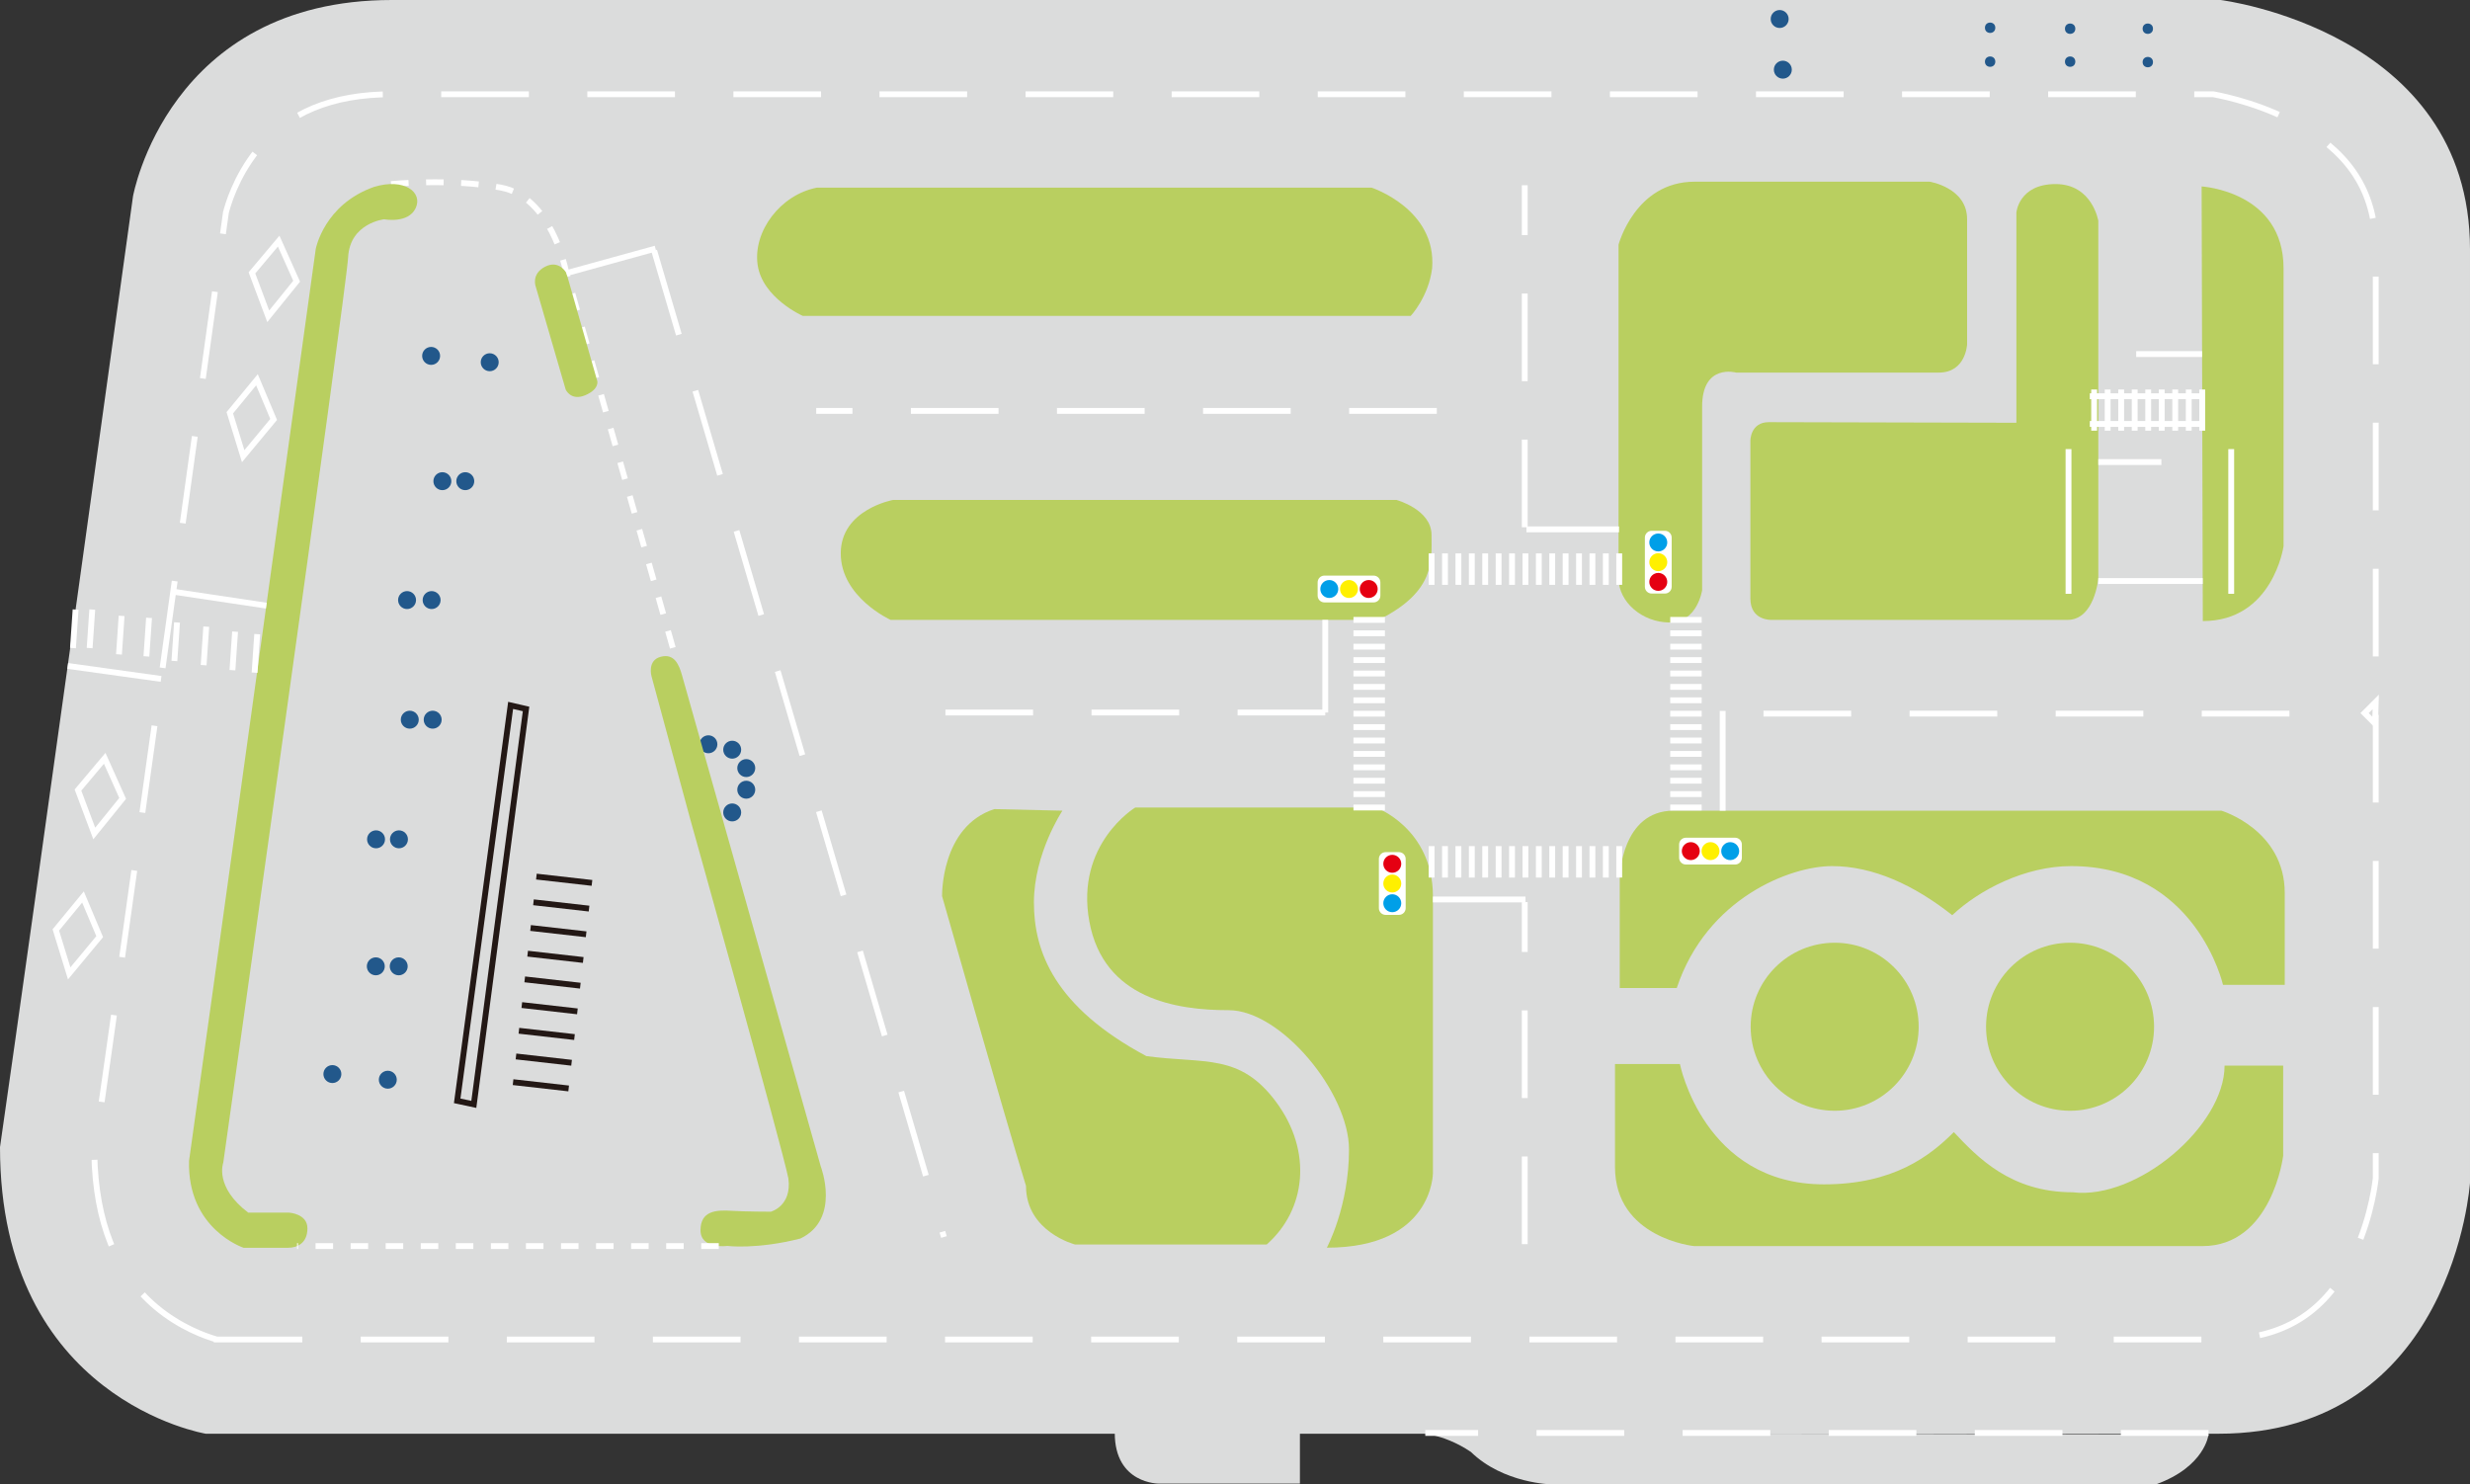 <?xml version="1.0" encoding="utf-8"?>
<!-- Generator: Adobe Illustrator 21.1.0, SVG Export Plug-In . SVG Version: 6.00 Build 0)  -->
<svg version="1.1" id="レイヤー_1" xmlns="http://www.w3.org/2000/svg" xmlns:xlink="http://www.w3.org/1999/xlink" x="0px"
	 y="0px" width="800px" height="480.769px" viewBox="0 0 800 480.769" style="enable-background:new 0 0 800 480.769;"
	 xml:space="preserve">
<rect x="0" y="0" width="800" height="480.769" fill="#333333" stroke="none"/>
<style type="text/css">
	.st0{fill:#DBDCDC;}
	.st1{fill:#B9CF60;}
	.st2{fill:none;stroke:#FFFFFF;stroke-width:1.893;stroke-miterlimit:10;stroke-dasharray:28.389,18.926;}
	.st3{fill:#22588B;}
	.st4{fill:none;stroke:#FFFFFF;stroke-width:1.893;stroke-miterlimit:10;}
	.st5{fill:#FFFFFF;}
	.st6{fill:#009FE8;}
	.st7{fill:#FFF000;}
	.st8{fill:#E50012;}
	.st9{fill:none;stroke:#231815;stroke-width:0.462;stroke-miterlimit:10;}
	.st10{fill:none;stroke:#FFFFFF;stroke-width:1.893;stroke-miterlimit:10;stroke-dasharray:5.678,5.678;}
	.st11{fill:none;stroke:#231815;stroke-width:1.893;stroke-miterlimit:10;}
</style>
<g>
	<path class="st0" d="M66.667,464.359c0,0-66.667-10.897-66.667-92.821C10.385,299.615,43.077,63.59,43.077,63.59
		S54.359,0,126.923,0h592.308c0,0,80.769,10,80.769,80.769s0,302.308,0,302.308s-5.385,81.282-81.538,81.282H66.667z"/>
	<path class="st1" d="M548.846,58.846H625c0,0,12.115,1.923,12.115,12.115s0,40.577,0,40.577s-0.385,9.135-9.135,9.135
		s-65.673,0-65.673,0s-11.01-3.077-11.01,11.01s0,59.471,0,59.471s-1.538,10.457-10.457,10.457s-16.611-6.611-16.611-14.303
		s0-108.077,0-108.077S529.615,58.846,548.846,58.846z"/>
	<path class="st1" d="M653.077,136.923V68.846c0,0,0.769-9.231,12.692-9.231s13.846,11.923,13.846,11.923v115.769
		c0,0-1.154,13.462-10,13.462c-8.846,0-95.769,0-95.769,0s-6.923,0.385-6.923-6.923c0-7.308,0-51.154,0-51.154s0-5.962,5.962-5.962
		C578.846,136.731,653.077,136.923,653.077,136.923z"/>
	<path class="st1" d="M289.231,161.923h163.077c0,0,11.346,3.077,11.346,11.346c0,8.269,1.346,18.269-17.115,27.5
		c-22.308,0-158.077,0-158.077,0s-16.154-7.308-16.154-21.538C272.308,165,289.231,161.923,289.231,161.923z"/>
	<path class="st1" d="M542.051,262.564h177.436c0,0,20.513,6.154,20.513,26.667s0,29.744,0,29.744h-20
		c0,0-8.718-38.462-49.231-38.462c-14.872,0-29.744,7.692-38.462,15.897c-12.308-9.744-25.641-15.897-38.974-15.897
		c-13.333,0-40.513,10.256-50.256,39.487c-18.462,0-18.462,0-18.462,0v-35.897C524.615,284.103,525.128,262.564,542.051,262.564z"/>
	<path class="st1" d="M367.692,261.538h77.949c0,0,18.462,6.667,18.462,28.718s0,89.744,0,89.744s0,24.103-34.359,24.103
		c0,0,7.179-13.333,7.179-31.795c0-18.462-22.051-45.128-38.974-45.128c-16.923,0-40.513-3.59-45.128-28.718
		C348.205,273.333,367.692,261.538,367.692,261.538z"/>
	<g>
		<path class="st0" d="M715.318,464.615c0,0-1.087,10.385-17.049,16.154c-23.462-0.192-195.705,0-195.705,0
			s-15.641-0.256-26.154-10.513c-9.487-6.41-17.949-6.154-17.949-6.154"/>
		<path class="st0" d="M421.026,464.103v16.41h-45.641c0,0-14.327,0.182-14.327-16.41"/>
		<path class="st1" d="M264.615,60.769h179.615c0,0,21.154,6.923,19.615,26.154c-1.154,9.231-6.923,15.385-6.923,15.385H260
			c0,0-13.077-5.769-14.615-16.538C243.846,75,252.692,63.077,264.615,60.769z"/>
		<path class="st1" d="M713.077,60.385c0,0,26.538,1.538,26.538,26.538s0,90,0,90s-3.461,24.231-26.154,24.231L713.077,60.385z"/>
		<path class="st1" d="M720.513,345.128h18.974v29.231c0,0-3.59,29.231-26.154,29.231c-22.564,0-164.615,0-164.615,0
			s-25.641-2.564-25.641-25.641c0-23.077,0-33.333,0-33.333h21.026c0,0,7.692,38.974,46.667,38.974
			c22.564,0,34.359-9.231,42.051-16.923c7.692,8.205,18.462,19.487,38.462,19.487C692.308,388.718,720.513,364.615,720.513,345.128z
			"/>
		<path class="st1" d="M344.103,262.564c0,0-9.231,13.846-9.231,29.744c0,15.897,6.667,33.846,36.41,49.744
			c18.974,2.564,30.256-1.026,42.051,14.872c11.795,15.897,9.744,34.872-3.077,46.154c-22.564,0-62.051,0-62.051,0
			s-15.897-4.103-15.897-18.974c-7.692-25.128-27.179-93.846-27.179-93.846s-0.513-22.564,16.923-28.205
			C344.103,262.564,344.103,262.564,344.103,262.564z"/>
		<circle class="st1" cx="594.226" cy="332.543" r="27.209"/>
		<circle class="st1" cx="670.465" cy="332.543" r="27.209"/>
		<line class="st2" x1="465.36" y1="133.077" x2="264.355" y2="133.077"/>
		<line class="st2" x1="429.231" y1="230.769" x2="288.718" y2="230.769"/>
		<line class="st2" x1="741.51" y1="231.129" x2="557.949" y2="231.129"/>
		<line class="st2" x1="493.846" y1="170.769" x2="493.846" y2="60"/>
		<line class="st2" x1="493.846" y1="402.95" x2="493.846" y2="292.181"/>
		<circle class="st3" cx="158.612" cy="117.32" r="2.906"/>
		<circle class="st3" cx="139.637" cy="115.269" r="2.906"/>
		<circle class="st3" cx="150.699" cy="155.846" r="2.906"/>
		<circle class="st3" cx="139.798" cy="194.351" r="2.906"/>
		<circle class="st3" cx="143.278" cy="155.846" r="2.906"/>
		<circle class="st3" cx="131.841" cy="194.351" r="2.906"/>
		<circle class="st3" cx="576.41" cy="6.154" r="2.906"/>
		<circle class="st3" cx="577.436" cy="22.564" r="2.906"/>
		<g>
			<circle class="st3" cx="229.443" cy="241.059" r="2.906"/>
			<circle class="st3" cx="237.151" cy="242.81" r="2.906"/>
			<circle class="st3" cx="241.705" cy="248.767" r="2.906"/>
			<circle class="st3" cx="241.705" cy="255.774" r="2.906"/>
			<circle class="st3" cx="237.151" cy="263.131" r="2.906"/>
			<circle class="st3" cx="140.14" cy="233.095" r="2.906"/>
			<circle class="st3" cx="132.719" cy="233.095" r="2.906"/>
			<circle class="st3" cx="121.796" cy="271.839" r="2.906"/>
			<circle class="st3" cx="129.217" cy="271.839" r="2.906"/>
			<circle class="st3" cx="129.139" cy="312.975" r="2.906"/>
			<circle class="st3" cx="121.718" cy="312.975" r="2.906"/>
			<circle class="st3" cx="125.603" cy="349.696" r="2.906"/>
			<circle class="st3" cx="107.653" cy="347.87" r="2.906"/>
		</g>
		<g>
			<line class="st4" x1="678.268" y1="126.154" x2="678.268" y2="139.487"/>
			<line class="st4" x1="682.645" y1="126.154" x2="682.645" y2="139.487"/>
			<line class="st4" x1="687.021" y1="126.154" x2="687.021" y2="139.487"/>
			<line class="st4" x1="691.397" y1="126.154" x2="691.397" y2="139.487"/>
			<line class="st4" x1="695.774" y1="126.154" x2="695.774" y2="139.487"/>
			<line class="st4" x1="700.15" y1="126.154" x2="700.15" y2="139.487"/>
			<line class="st4" x1="704.526" y1="126.154" x2="704.526" y2="139.487"/>
			<line class="st4" x1="708.903" y1="126.154" x2="708.903" y2="139.487"/>
			<line class="st4" x1="713.279" y1="126.154" x2="713.279" y2="139.487"/>
			<line class="st4" x1="676.863" y1="128.334" x2="714.042" y2="128.334"/>
			<line class="st4" x1="676.863" y1="137.307" x2="714.042" y2="137.307"/>
		</g>
		<g>
			<g>
				<path class="st5" d="M534.936,192.239c-1.199,0-2.18-0.981-2.18-2.18v-15.96c0-1.199,0.981-2.18,2.18-2.18h4.317
					c1.199,0,2.18,0.981,2.18,2.18v15.96c0,1.199-0.981,2.18-2.18,2.18H534.936z"/>
			</g>
			<g>
				<circle class="st6" cx="537.094" cy="175.696" r="2.906"/>
				<circle class="st7" cx="537.094" cy="182.079" r="2.906"/>
				<circle class="st8" cx="537.094" cy="188.462" r="2.906"/>
			</g>
		</g>
		<g>
			<g>
				<path class="st5" d="M447.084,192.928c0,1.199-0.981,2.18-2.18,2.18h-15.96c-1.199,0-2.181-0.981-2.181-2.18v-4.317
					c0-1.199,0.981-2.18,2.181-2.18h15.96c1.199,0,2.18,0.981,2.18,2.18V192.928z"/>
			</g>
			<g>
				<circle class="st6" cx="430.54" cy="190.769" r="2.906"/>
				<circle class="st7" cx="436.923" cy="190.769" r="2.906"/>
				<circle class="st8" cx="443.306" cy="190.769" r="2.906"/>
			</g>
		</g>
		<g>
			<g>
				<path class="st5" d="M543.846,273.502c0-1.199,0.981-2.18,2.181-2.18h15.96c1.199,0,2.18,0.981,2.18,2.18v4.317
					c0,1.199-0.981,2.181-2.18,2.181h-15.96c-1.199,0-2.181-0.981-2.181-2.181V273.502z"/>
			</g>
			<g>
				<circle class="st6" cx="560.39" cy="275.661" r="2.906"/>
				<circle class="st7" cx="554.007" cy="275.661" r="2.906"/>
				<circle class="st8" cx="547.624" cy="275.661" r="2.906"/>
			</g>
		</g>
		<g>
			<g>
				<path class="st5" d="M453.099,275.993c1.199,0,2.181,0.981,2.181,2.181v15.96c0,1.199-0.981,2.18-2.181,2.18h-4.317
					c-1.199,0-2.181-0.981-2.181-2.18v-15.96c0-1.199,0.981-2.181,2.181-2.181H453.099z"/>
			</g>
			<g>
				<circle class="st6" cx="450.941" cy="292.537" r="2.906"/>
				<circle class="st7" cx="450.941" cy="286.154" r="2.906"/>
				<circle class="st8" cx="450.941" cy="279.771" r="2.906"/>
			</g>
		</g>
		<path class="st2" d="M70.171,433.831c-3.617-1.037-11.886-3.953-19.728-10.581c-12.819-10.835-19.509-27.532-19.899-49.647
			C40.79,302.461,70.735,86.405,73.161,68.89c0.521-2.118,3.13-11.511,10.224-20.291c9.826-12.16,24.068-18.071,43.538-18.071
			h589.895c4.315,0.789,17.063,3.571,29.094,10.651c16.074,9.459,23.561,22.039,23.561,39.591v300.852
			c-0.386,3.323-2.308,16.608-9.327,29.017c-8.951,15.823-22.197,23.193-41.684,23.193H70.171z"/>
		<path class="st9" d="M715.318,464.615"/>
		<line class="st4" x1="429.231" y1="200.769" x2="429.231" y2="230.769"/>
		<line class="st4" x1="557.949" y1="262.564" x2="557.949" y2="230.256"/>
		<path class="st10" d="M126.668,59.616c0,0,19.486-1.924,35.639,1.153s20.769,26.154,20.769,26.154l36.246,127.86"/>
		<path class="st1" d="M220.895,218.703l44.934,159.068c0,0,6.59,17.075-6.59,23.366c-14.079,3.595-23.665,2.397-23.665,2.397
			s-8.687,1.198-8.687-5.093s5.093-6.59,9.886-6.291s12.881,0.3,12.881,0.3s6.89-1.797,5.692-10.784
			c-2.097-10.485-31.754-116.23-31.754-116.23l-12.582-46.432c0,0-1.461-5.118,2.996-6.291
			C218.462,211.538,219.956,215.38,220.895,218.703z"/>
		<path class="st1" d="M80.4,392.748h13.181c0,0,5.991,0.3,5.991,5.093s-3.295,6.291-6.291,6.291s-14.379,0-14.379,0
			s-18.273-5.991-17.674-28.159c3.295-22.767,41.04-295.368,41.04-295.368s2.696-14.379,18.872-20.071
			c9.886-2.996,15.877,1.797,13.48,6.89s-10.185,3.595-10.185,3.595s-11.084,1.198-11.683,12.282
			c-0.599,11.084-40.441,293.271-40.441,293.271S69.316,384.361,80.4,392.748z"/>
		<path class="st1" d="M183.468,88.462l9.994,35c0,0,0.666,2.641-3.949,4.564c-4.615,1.923-6.291-1.842-6.291-1.842l-9.699-33.34
			c0,0-1.583-4.09,3.035-6.465C181.174,84.003,183.468,88.462,183.468,88.462z"/>
		<line class="st10" x1="232.8" y1="403.577" x2="96.219" y2="403.577"/>
		<line class="st4" x1="464.103" y1="291.324" x2="494.087" y2="291.324"/>
		<line class="st4" x1="494.394" y1="171.446" x2="524.378" y2="171.446"/>
		<polygon class="st4" points="769.473,227.335 765.849,230.959 769.279,234.389 		"/>
		<line class="st4" x1="183.468" y1="88.462" x2="212.308" y2="80.513"/>
		<line class="st2" x1="211.876" y1="81.159" x2="305.722" y2="400.646"/>
		<line class="st4" x1="438.367" y1="209.451" x2="448.552" y2="209.451"/>
		<line class="st4" x1="438.367" y1="205.11" x2="448.552" y2="205.11"/>
		<line class="st4" x1="438.367" y1="200.769" x2="448.552" y2="200.769"/>
		<line class="st4" x1="438.367" y1="213.791" x2="448.552" y2="213.791"/>
		<line class="st4" x1="438.367" y1="218.132" x2="448.552" y2="218.132"/>
		<line class="st4" x1="438.367" y1="222.473" x2="448.552" y2="222.473"/>
		<line class="st4" x1="438.367" y1="226.813" x2="448.552" y2="226.813"/>
		<line class="st4" x1="438.367" y1="231.154" x2="448.552" y2="231.154"/>
		<line class="st4" x1="438.367" y1="235.495" x2="448.552" y2="235.495"/>
		<line class="st4" x1="438.367" y1="239.835" x2="448.552" y2="239.835"/>
		<line class="st4" x1="438.367" y1="244.176" x2="448.552" y2="244.176"/>
		<line class="st4" x1="438.367" y1="248.516" x2="448.552" y2="248.516"/>
		<line class="st4" x1="438.367" y1="252.857" x2="448.552" y2="252.857"/>
		<line class="st4" x1="438.367" y1="257.198" x2="448.552" y2="257.198"/>
		<line class="st4" x1="438.367" y1="261.538" x2="448.552" y2="261.538"/>
		<line class="st4" x1="540.969" y1="209.451" x2="551.154" y2="209.451"/>
		<line class="st4" x1="540.969" y1="205.11" x2="551.154" y2="205.11"/>
		<line class="st4" x1="540.969" y1="200.769" x2="551.154" y2="200.769"/>
		<line class="st4" x1="540.969" y1="213.791" x2="551.154" y2="213.791"/>
		<line class="st4" x1="540.969" y1="218.132" x2="551.154" y2="218.132"/>
		<line class="st4" x1="540.969" y1="222.473" x2="551.154" y2="222.473"/>
		<line class="st4" x1="540.969" y1="226.813" x2="551.154" y2="226.813"/>
		<line class="st4" x1="540.969" y1="231.154" x2="551.154" y2="231.154"/>
		<line class="st4" x1="540.969" y1="235.495" x2="551.154" y2="235.495"/>
		<line class="st4" x1="540.969" y1="239.835" x2="551.154" y2="239.835"/>
		<line class="st4" x1="540.969" y1="244.176" x2="551.154" y2="244.176"/>
		<line class="st4" x1="540.969" y1="248.516" x2="551.154" y2="248.516"/>
		<line class="st4" x1="540.969" y1="252.857" x2="551.154" y2="252.857"/>
		<line class="st4" x1="540.969" y1="257.198" x2="551.154" y2="257.198"/>
		<line class="st4" x1="540.969" y1="261.538" x2="551.154" y2="261.538"/>
		<line class="st4" x1="515.765" y1="179.234" x2="515.765" y2="189.419"/>
		<line class="st4" x1="520.106" y1="179.234" x2="520.106" y2="189.419"/>
		<line class="st4" x1="524.446" y1="179.234" x2="524.446" y2="189.419"/>
		<line class="st4" x1="511.424" y1="179.234" x2="511.424" y2="189.419"/>
		<line class="st4" x1="507.084" y1="179.234" x2="507.084" y2="189.419"/>
		<line class="st4" x1="502.743" y1="179.234" x2="502.743" y2="189.419"/>
		<line class="st4" x1="498.402" y1="179.234" x2="498.402" y2="189.419"/>
		<line class="st4" x1="494.062" y1="179.234" x2="494.062" y2="189.419"/>
		<line class="st4" x1="489.721" y1="179.234" x2="489.721" y2="189.419"/>
		<line class="st4" x1="485.38" y1="179.234" x2="485.38" y2="189.419"/>
		<line class="st4" x1="481.04" y1="179.234" x2="481.04" y2="189.419"/>
		<line class="st4" x1="476.699" y1="179.234" x2="476.699" y2="189.419"/>
		<line class="st4" x1="472.358" y1="179.234" x2="472.358" y2="189.419"/>
		<line class="st4" x1="468.018" y1="179.234" x2="468.018" y2="189.419"/>
		<line class="st4" x1="463.677" y1="179.234" x2="463.677" y2="189.419"/>
		<line class="st4" x1="515.765" y1="274.038" x2="515.765" y2="284.223"/>
		<line class="st4" x1="520.106" y1="274.038" x2="520.106" y2="284.223"/>
		<line class="st4" x1="524.446" y1="274.038" x2="524.446" y2="284.223"/>
		<line class="st4" x1="511.424" y1="274.038" x2="511.424" y2="284.223"/>
		<line class="st4" x1="507.084" y1="274.038" x2="507.084" y2="284.223"/>
		<line class="st4" x1="502.743" y1="274.038" x2="502.743" y2="284.223"/>
		<line class="st4" x1="498.402" y1="274.038" x2="498.402" y2="284.223"/>
		<line class="st4" x1="494.062" y1="274.038" x2="494.062" y2="284.223"/>
		<line class="st4" x1="489.721" y1="274.038" x2="489.721" y2="284.223"/>
		<line class="st4" x1="485.38" y1="274.038" x2="485.38" y2="284.223"/>
		<line class="st4" x1="481.04" y1="274.038" x2="481.04" y2="284.223"/>
		<line class="st4" x1="476.699" y1="274.038" x2="476.699" y2="284.223"/>
		<line class="st4" x1="472.358" y1="274.038" x2="472.358" y2="284.223"/>
		<line class="st4" x1="468.018" y1="274.038" x2="468.018" y2="284.223"/>
		<line class="st4" x1="463.677" y1="274.038" x2="463.677" y2="284.223"/>
		<line class="st4" x1="669.964" y1="145.456" x2="669.964" y2="192.324"/>
		<line class="st4" x1="722.661" y1="145.456" x2="722.661" y2="192.324"/>
		<line class="st4" x1="691.882" y1="114.677" x2="713.226" y2="114.677"/>
		<line class="st4" x1="679.615" y1="149.653" x2="700.043" y2="149.653"/>
		<line class="st4" x1="679.615" y1="188.18" x2="713.424" y2="188.18"/>
		<line class="st4" x1="24.482" y1="197.419" x2="23.631" y2="209.895"/>
		<line class="st4" x1="29.885" y1="197.419" x2="29.034" y2="209.895"/>
		<line class="st4" x1="39.386" y1="199.469" x2="38.536" y2="211.946"/>
		<line class="st4" x1="83.305" y1="205.391" x2="82.454" y2="217.867"/>
		<line class="st4" x1="76.136" y1="204.579" x2="75.285" y2="217.055"/>
		<line class="st4" x1="66.803" y1="202.956" x2="65.952" y2="215.432"/>
		<line class="st4" x1="57.335" y1="201.604" x2="56.484" y2="214.08"/>
		<line class="st4" x1="48.272" y1="200.116" x2="47.422" y2="212.592"/>
		<line class="st4" x1="21.936" y1="215.683" x2="52.171" y2="219.886"/>
		<line class="st4" x1="56.108" y1="191.638" x2="86.256" y2="196.155"/>
		<polygon class="st4" points="33.911,245.604 25.254,255.883 30.529,269.95 39.727,258.589 		"/>
		<polygon class="st4" points="26.877,290.51 18.085,301.195 22.414,315.262 32.288,303.359 		"/>
		<polygon class="st4" points="90.258,78.092 81.602,88.372 86.877,102.439 96.075,91.077 		"/>
		<polygon class="st4" points="83.225,122.998 74.433,133.684 78.761,147.75 88.635,135.848 		"/>
		<polygon class="st11" points="165.385,228.462 170.385,229.615 153.462,357.692 148.077,356.538 		"/>
		<circle class="st3" cx="644.575" cy="8.99" r="1.677"/>
		<circle class="st3" cx="644.575" cy="19.966" r="1.677"/>
		<circle class="st3" cx="670.491" cy="19.966" r="1.677"/>
		<circle class="st3" cx="670.491" cy="9.295" r="1.677"/>
		<circle class="st3" cx="695.645" cy="9.295" r="1.677"/>
		<circle class="st3" cx="695.645" cy="20.118" r="1.677"/>
	</g>
</g>
<line class="st2" x1="715.318" y1="464.103" x2="461.635" y2="464.103"/>
<g>
	<line class="st11" x1="173.73" y1="283.913" x2="191.732" y2="285.955"/>
	<line class="st11" x1="172.786" y1="292.235" x2="190.788" y2="294.277"/>
	<line class="st11" x1="171.842" y1="300.556" x2="189.844" y2="302.598"/>
	<line class="st11" x1="170.898" y1="308.878" x2="188.901" y2="310.92"/>
	<line class="st11" x1="169.954" y1="317.2" x2="187.957" y2="319.242"/>
	<line class="st11" x1="169.01" y1="325.521" x2="187.013" y2="327.563"/>
	<line class="st11" x1="168.066" y1="333.843" x2="186.069" y2="335.885"/>
	<line class="st11" x1="167.123" y1="342.165" x2="185.125" y2="344.207"/>
	<line class="st11" x1="166.179" y1="350.487" x2="184.181" y2="352.528"/>
</g>
</svg>

